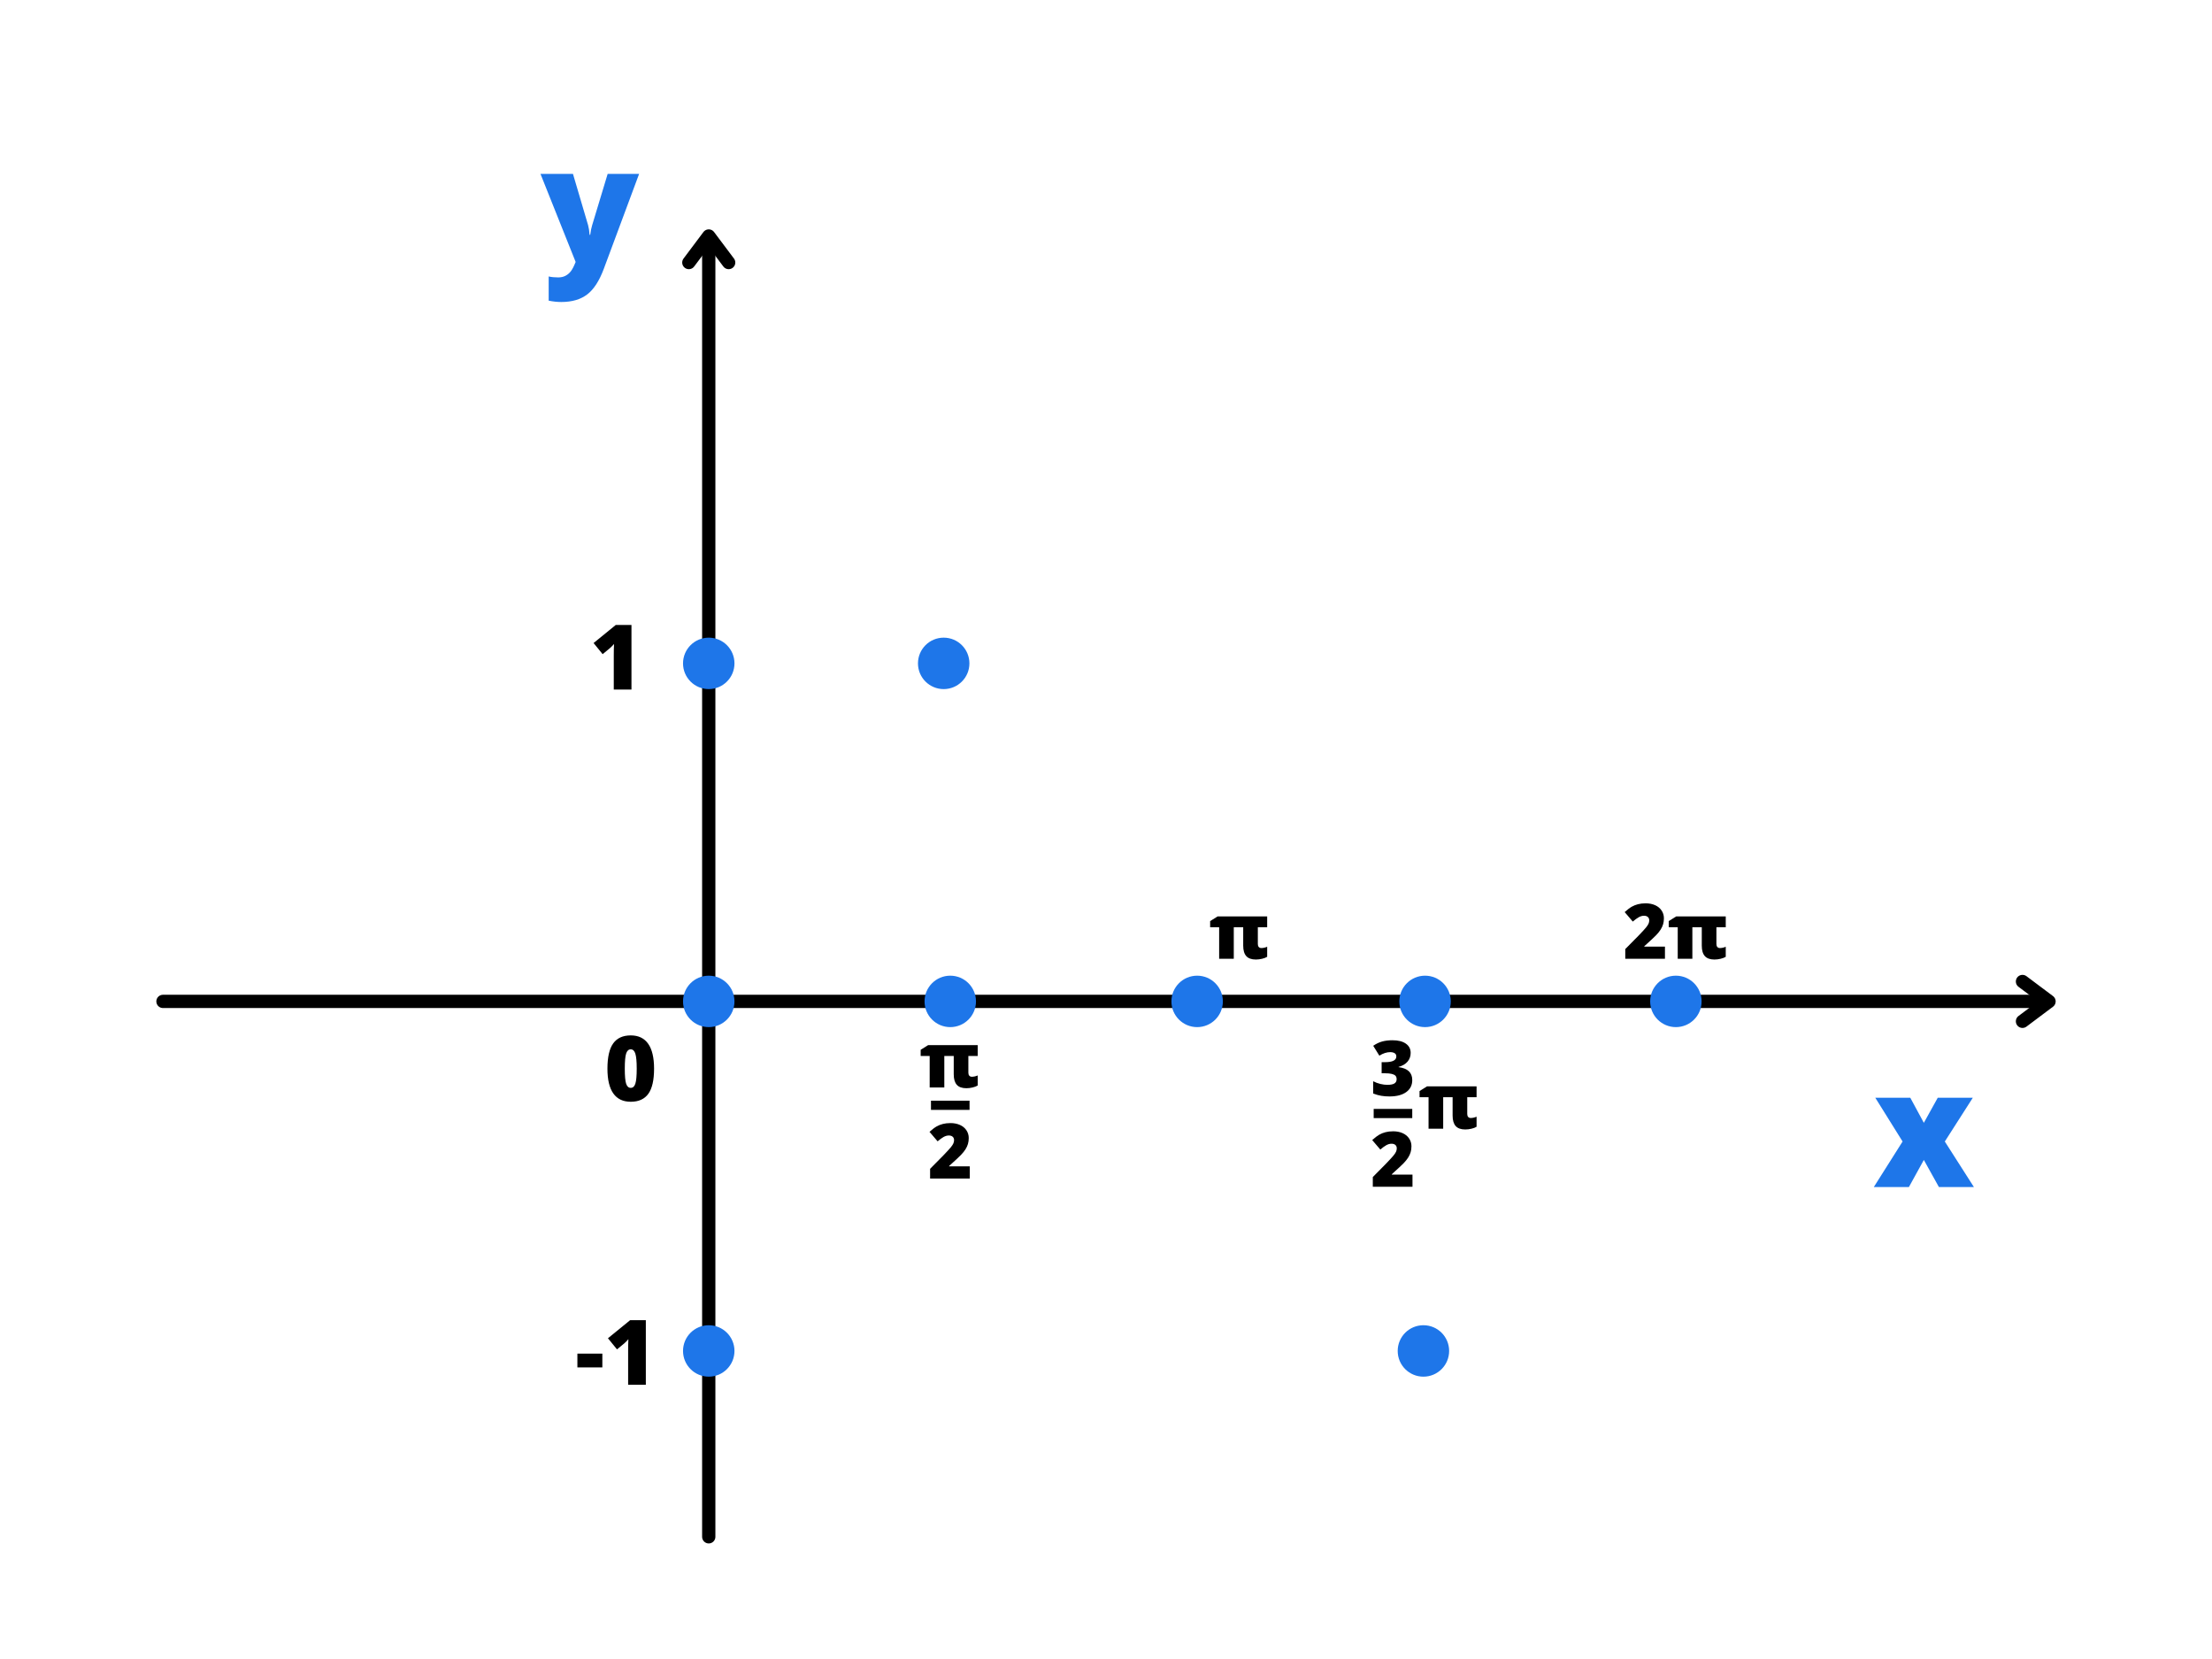 <svg xmlns="http://www.w3.org/2000/svg" xmlns:xlink="http://www.w3.org/1999/xlink" width="2000" zoomAndPan="magnify" viewBox="0 0 1500 1125" height="1500" preserveAspectRatio="xMidYMid meet" version="1.0"><defs><g/><clipPath id="33a7a3ca1a"><path d="M 463.172 432.406 L 498.059 432.406 L 498.059 467.293 L 463.172 467.293 Z M 463.172 432.406 " clip-rule="nonzero"/></clipPath><clipPath id="5df3440273"><path d="M 480.617 432.406 C 470.984 432.406 463.172 440.215 463.172 449.852 C 463.172 459.484 470.984 467.293 480.617 467.293 C 490.25 467.293 498.059 459.484 498.059 449.852 C 498.059 440.215 490.25 432.406 480.617 432.406 Z M 480.617 432.406 " clip-rule="nonzero"/></clipPath><clipPath id="b44ad2cb95"><path d="M 463.172 661.625 L 498.059 661.625 L 498.059 696.512 L 463.172 696.512 Z M 463.172 661.625 " clip-rule="nonzero"/></clipPath><clipPath id="b25a6da9c1"><path d="M 480.617 661.625 C 470.984 661.625 463.172 669.438 463.172 679.07 C 463.172 688.703 470.984 696.512 480.617 696.512 C 490.25 696.512 498.059 688.703 498.059 679.07 C 498.059 669.438 490.25 661.625 480.617 661.625 Z M 480.617 661.625 " clip-rule="nonzero"/></clipPath><clipPath id="730a3fb1e3"><path d="M 794.363 661.625 L 829.25 661.625 L 829.25 696.512 L 794.363 696.512 Z M 794.363 661.625 " clip-rule="nonzero"/></clipPath><clipPath id="26c1072dae"><path d="M 811.809 661.625 C 802.172 661.625 794.363 669.438 794.363 679.07 C 794.363 688.703 802.172 696.512 811.809 696.512 C 821.441 696.512 829.25 688.703 829.25 679.07 C 829.25 669.438 821.441 661.625 811.809 661.625 Z M 811.809 661.625 " clip-rule="nonzero"/></clipPath><clipPath id="108b81b3db"><path d="M 463.172 898.656 L 498.059 898.656 L 498.059 933.543 L 463.172 933.543 Z M 463.172 898.656 " clip-rule="nonzero"/></clipPath><clipPath id="bb59bfb0d0"><path d="M 480.617 898.656 C 470.984 898.656 463.172 906.465 463.172 916.098 C 463.172 925.73 470.984 933.543 480.617 933.543 C 490.25 933.543 498.059 925.73 498.059 916.098 C 498.059 906.465 490.25 898.656 480.617 898.656 Z M 480.617 898.656 " clip-rule="nonzero"/></clipPath><clipPath id="528bc9201f"><path d="M 1119.004 661.625 L 1153.891 661.625 L 1153.891 696.512 L 1119.004 696.512 Z M 1119.004 661.625 " clip-rule="nonzero"/></clipPath><clipPath id="5f9a49db0d"><path d="M 1136.449 661.625 C 1126.816 661.625 1119.004 669.438 1119.004 679.07 C 1119.004 688.703 1126.816 696.512 1136.449 696.512 C 1146.082 696.512 1153.891 688.703 1153.891 679.07 C 1153.891 669.438 1146.082 661.625 1136.449 661.625 Z M 1136.449 661.625 " clip-rule="nonzero"/></clipPath><clipPath id="87e6cbedf6"><path d="M 622.492 432.406 L 657.379 432.406 L 657.379 467.293 L 622.492 467.293 Z M 622.492 432.406 " clip-rule="nonzero"/></clipPath><clipPath id="617ee7d9e3"><path d="M 639.938 432.406 C 630.301 432.406 622.492 440.215 622.492 449.852 C 622.492 459.484 630.301 467.293 639.938 467.293 C 649.57 467.293 657.379 459.484 657.379 449.852 C 657.379 440.215 649.57 432.406 639.938 432.406 Z M 639.938 432.406 " clip-rule="nonzero"/></clipPath><clipPath id="f02ff5beb4"><path d="M 947.805 898.656 L 982.688 898.656 L 982.688 933.543 L 947.805 933.543 Z M 947.805 898.656 " clip-rule="nonzero"/></clipPath><clipPath id="e2da122bda"><path d="M 965.246 898.656 C 955.613 898.656 947.805 906.465 947.805 916.098 C 947.805 925.73 955.613 933.543 965.246 933.543 C 974.879 933.543 982.688 925.73 982.688 916.098 C 982.688 906.465 974.879 898.656 965.246 898.656 Z M 965.246 898.656 " clip-rule="nonzero"/></clipPath><clipPath id="edf16d81cf"><path d="M 948.914 661.625 L 983.801 661.625 L 983.801 696.512 L 948.914 696.512 Z M 948.914 661.625 " clip-rule="nonzero"/></clipPath><clipPath id="383f7d52e7"><path d="M 966.359 661.625 C 956.723 661.625 948.914 669.438 948.914 679.07 C 948.914 688.703 956.723 696.512 966.359 696.512 C 975.992 696.512 983.801 688.703 983.801 679.07 C 983.801 669.438 975.992 661.625 966.359 661.625 Z M 966.359 661.625 " clip-rule="nonzero"/></clipPath><clipPath id="2971362ca7"><path d="M 626.949 661.625 L 661.836 661.625 L 661.836 696.512 L 626.949 696.512 Z M 626.949 661.625 " clip-rule="nonzero"/></clipPath><clipPath id="416a3cefab"><path d="M 644.391 661.625 C 634.758 661.625 626.949 669.438 626.949 679.07 C 626.949 688.703 634.758 696.512 644.391 696.512 C 654.027 696.512 661.836 688.703 661.836 679.07 C 661.836 669.438 654.027 661.625 644.391 661.625 Z M 644.391 661.625 " clip-rule="nonzero"/></clipPath></defs><rect x="-150" width="1800" fill="#ffffff" y="-112.5" height="1350" fill-opacity="1"/><rect x="-150" width="1800" fill="#ffffff" y="-112.5" height="1350" fill-opacity="1"/><path stroke-linecap="round" transform="matrix(0.75, 0, 0, 0.75, 106.017, 674.569)" fill="none" stroke-linejoin="miter" d="M 5.999 6.001 L 1708.29 6.001 " stroke="#000000" stroke-width="12" stroke-opacity="1" stroke-miterlimit="4"/><path stroke-linecap="round" transform="matrix(0.75, 0, 0, 0.75, 106.017, 674.569)" fill="none" stroke-linejoin="round" d="M 1687.29 -11.999 L 1711.29 6.001 L 1687.29 24.001 " stroke="#000000" stroke-width="12" stroke-opacity="1" stroke-miterlimit="4"/><path stroke-linecap="round" transform="matrix(0, -0.75, 0.75, 0, 476.116, 1046.638)" fill="none" stroke-linejoin="miter" d="M 6.001 6.002 L 1179.142 6.002 " stroke="#000000" stroke-width="12" stroke-opacity="1" stroke-miterlimit="4"/><path stroke-linecap="round" transform="matrix(0, -0.75, 0.75, 0, 476.116, 1046.638)" fill="none" stroke-linejoin="round" d="M 1158.142 -11.998 L 1182.142 6.002 L 1158.142 24.002 " stroke="#000000" stroke-width="12" stroke-opacity="1" stroke-miterlimit="4"/><g clip-path="url(#33a7a3ca1a)"><g clip-path="url(#5df3440273)"><path fill="#1e76e9" d="M 463.172 432.406 L 498.059 432.406 L 498.059 467.293 L 463.172 467.293 Z M 463.172 432.406 " fill-opacity="1" fill-rule="nonzero"/></g></g><g clip-path="url(#b44ad2cb95)"><g clip-path="url(#b25a6da9c1)"><path fill="#1e76e9" d="M 463.172 661.625 L 498.059 661.625 L 498.059 696.512 L 463.172 696.512 Z M 463.172 661.625 " fill-opacity="1" fill-rule="nonzero"/></g></g><g clip-path="url(#730a3fb1e3)"><g clip-path="url(#26c1072dae)"><path fill="#1e76e9" d="M 794.363 661.625 L 829.25 661.625 L 829.25 696.512 L 794.363 696.512 Z M 794.363 661.625 " fill-opacity="1" fill-rule="nonzero"/></g></g><g clip-path="url(#108b81b3db)"><g clip-path="url(#bb59bfb0d0)"><path fill="#1e76e9" d="M 463.172 898.656 L 498.059 898.656 L 498.059 933.543 L 463.172 933.543 Z M 463.172 898.656 " fill-opacity="1" fill-rule="nonzero"/></g></g><g clip-path="url(#528bc9201f)"><g clip-path="url(#5f9a49db0d)"><path fill="#1e76e9" d="M 1119.004 661.625 L 1153.891 661.625 L 1153.891 696.512 L 1119.004 696.512 Z M 1119.004 661.625 " fill-opacity="1" fill-rule="nonzero"/></g></g><g fill="#1e76e9" fill-opacity="1"><g transform="translate(366.623, 178.495)"><g><path d="M -0.109 -60.562 L 21.922 -60.562 L 32.172 -25.812 C 32.672 -24 33.008 -21.812 33.188 -19.25 L 33.625 -19.25 C 33.906 -21.707 34.332 -23.859 34.906 -25.703 L 45.438 -60.562 L 66.766 -60.562 L 42.812 3.844 C 39.75 12.039 35.977 17.832 31.5 21.219 C 27.031 24.602 21.195 26.297 14 26.297 C 11.219 26.297 8.367 25.992 5.453 25.391 L 5.453 8.984 C 7.336 9.41 9.492 9.625 11.922 9.625 C 13.773 9.625 15.395 9.266 16.781 8.547 C 18.176 7.836 19.391 6.832 20.422 5.531 C 21.453 4.227 22.555 2.098 23.734 -0.859 Z M -0.109 -60.562 "/></g></g></g><g fill="#1e76e9" fill-opacity="1"><g transform="translate(1270.128, 804.969)"><g><path d="M 20.047 -30.891 L 1.547 -60.562 L 25.281 -60.562 L 34.469 -43.562 L 43.891 -60.562 L 67.672 -60.562 L 48.688 -30.891 L 68.422 0 L 44.688 0 L 34.469 -18.391 L 24.328 0 L 0.531 0 Z M 20.047 -30.891 "/></g></g></g><g fill="#000000" fill-opacity="1"><g transform="translate(409.758, 746.53)"><g><path d="M 33.781 -21.828 C 33.781 -14.086 32.484 -8.414 29.891 -4.812 C 27.297 -1.207 23.32 0.594 17.969 0.594 C 12.738 0.594 8.797 -1.285 6.141 -5.047 C 3.484 -8.805 2.156 -14.398 2.156 -21.828 C 2.156 -29.617 3.453 -35.328 6.047 -38.953 C 8.641 -42.586 12.613 -44.406 17.969 -44.406 C 23.176 -44.406 27.113 -42.516 29.781 -38.734 C 32.445 -34.953 33.781 -29.316 33.781 -21.828 Z M 13.922 -21.828 C 13.922 -16.879 14.227 -13.473 14.844 -11.609 C 15.469 -9.754 16.508 -8.828 17.969 -8.828 C 19.445 -8.828 20.488 -9.785 21.094 -11.703 C 21.707 -13.617 22.016 -16.992 22.016 -21.828 C 22.016 -26.68 21.703 -30.082 21.078 -32.031 C 20.461 -33.977 19.426 -34.953 17.969 -34.953 C 16.508 -34.953 15.469 -34.008 14.844 -32.125 C 14.227 -30.25 13.922 -26.816 13.922 -21.828 Z M 13.922 -21.828 "/></g></g></g><g fill="#000000" fill-opacity="1"><g transform="translate(400.008, 467.583)"><g><path d="M 28.203 0 L 16.203 0 L 16.203 -23.172 C 16.203 -25.992 16.258 -28.57 16.375 -30.906 C 15.633 -30.008 14.719 -29.07 13.625 -28.094 L 8.656 -23.984 L 2.516 -31.531 L 17.547 -43.781 L 28.203 -43.781 Z M 28.203 0 "/></g></g></g><g fill="#000000" fill-opacity="1"><g transform="translate(390.259, 939.027)"><g><path d="M 1.281 -11.766 L 1.281 -21.109 L 18.203 -21.109 L 18.203 -11.766 Z M 1.281 -11.766 "/></g></g></g><g fill="#000000" fill-opacity="1"><g transform="translate(409.748, 939.027)"><g><path d="M 28.203 0 L 16.203 0 L 16.203 -23.172 C 16.203 -25.992 16.258 -28.57 16.375 -30.906 C 15.633 -30.008 14.719 -29.07 13.625 -28.094 L 8.656 -23.984 L 2.516 -31.531 L 17.547 -43.781 L 28.203 -43.781 Z M 28.203 0 "/></g></g></g><g clip-path="url(#87e6cbedf6)"><g clip-path="url(#617ee7d9e3)"><path fill="#1e76e9" d="M 622.492 432.406 L 657.379 432.406 L 657.379 467.293 L 622.492 467.293 Z M 622.492 432.406 " fill-opacity="1" fill-rule="nonzero"/></g></g><g clip-path="url(#f02ff5beb4)"><g clip-path="url(#e2da122bda)"><path fill="#1e76e9" d="M 947.805 898.656 L 982.688 898.656 L 982.688 933.543 L 947.805 933.543 Z M 947.805 898.656 " fill-opacity="1" fill-rule="nonzero"/></g></g><g clip-path="url(#edf16d81cf)"><g clip-path="url(#383f7d52e7)"><path fill="#1e76e9" d="M 948.914 661.625 L 983.801 661.625 L 983.801 696.512 L 948.914 696.512 Z M 948.914 661.625 " fill-opacity="1" fill-rule="nonzero"/></g></g><g clip-path="url(#2971362ca7)"><g clip-path="url(#416a3cefab)"><path fill="#1e76e9" d="M 626.949 661.625 L 661.836 661.625 L 661.836 696.512 L 626.949 696.512 Z M 626.949 661.625 " fill-opacity="1" fill-rule="nonzero"/></g></g><g fill="#000000" fill-opacity="1"><g transform="translate(623.745, 737.447)"><g><path d="M 35.328 -7.281 C 35.898 -7.281 36.551 -7.359 37.281 -7.516 C 38.02 -7.68 38.676 -7.898 39.25 -8.172 L 39.25 -1.344 C 38.395 -0.801 37.25 -0.359 35.812 -0.016 C 34.383 0.328 32.973 0.5 31.578 0.5 C 28.648 0.5 26.488 -0.27 25.094 -1.812 C 23.695 -3.363 23 -5.734 23 -8.922 L 23 -21.359 L 16.609 -21.359 L 16.609 0 L 6.688 0 L 6.688 -21.359 L 0.578 -21.359 L 0.578 -25.562 L 5.656 -28.734 L 39.25 -28.734 L 39.25 -21.359 L 32.922 -21.359 L 32.922 -10.016 C 32.922 -9.148 33.129 -8.477 33.547 -8 C 33.973 -7.52 34.566 -7.281 35.328 -7.281 Z M 35.328 -7.281 "/></g></g></g><g fill="#000000" fill-opacity="1"><g transform="translate(631.406, 743.023)"><g><path d="M 26.062 9.609 L -0.094 9.609 L -0.094 3.375 L 26.062 3.375 Z M 26.062 9.609 "/></g></g></g><g fill="#000000" fill-opacity="1"><g transform="translate(629.173, 799.192)"><g><path d="M 28.453 0 L 1.547 0 L 1.547 -6.594 L 10.594 -15.75 C 13.188 -18.457 14.879 -20.301 15.672 -21.281 C 16.461 -22.27 17.016 -23.117 17.328 -23.828 C 17.641 -24.547 17.797 -25.289 17.797 -26.062 C 17.797 -27.031 17.484 -27.789 16.859 -28.344 C 16.234 -28.906 15.359 -29.188 14.234 -29.188 C 13.066 -29.188 11.883 -28.852 10.688 -28.188 C 9.5 -27.52 8.148 -26.535 6.641 -25.234 L 1.141 -31.672 C 3.047 -33.379 4.648 -34.598 5.953 -35.328 C 7.254 -36.066 8.672 -36.629 10.203 -37.016 C 11.734 -37.41 13.457 -37.609 15.375 -37.609 C 17.77 -37.609 19.91 -37.188 21.797 -36.344 C 23.68 -35.5 25.145 -34.289 26.188 -32.719 C 27.227 -31.156 27.75 -29.406 27.75 -27.469 C 27.75 -26.008 27.566 -24.66 27.203 -23.422 C 26.836 -22.191 26.273 -20.977 25.516 -19.781 C 24.754 -18.594 23.742 -17.336 22.484 -16.016 C 21.223 -14.703 18.539 -12.203 14.438 -8.516 L 14.438 -8.266 L 28.453 -8.266 Z M 28.453 0 "/></g></g></g><g fill="#000000" fill-opacity="1"><g transform="translate(820.041, 650.175)"><g><path d="M 35.328 -7.281 C 35.898 -7.281 36.551 -7.359 37.281 -7.516 C 38.02 -7.68 38.676 -7.898 39.25 -8.172 L 39.25 -1.344 C 38.395 -0.801 37.25 -0.359 35.812 -0.016 C 34.383 0.328 32.973 0.5 31.578 0.5 C 28.648 0.5 26.488 -0.27 25.094 -1.812 C 23.695 -3.363 23 -5.734 23 -8.922 L 23 -21.359 L 16.609 -21.359 L 16.609 0 L 6.688 0 L 6.688 -21.359 L 0.578 -21.359 L 0.578 -25.562 L 5.656 -28.734 L 39.25 -28.734 L 39.25 -21.359 L 32.922 -21.359 L 32.922 -10.016 C 32.922 -9.148 33.129 -8.477 33.547 -8 C 33.973 -7.52 34.566 -7.281 35.328 -7.281 Z M 35.328 -7.281 "/></g></g></g><g fill="#000000" fill-opacity="1"><g transform="translate(929.38, 743.023)"><g><path d="M 27.219 -29.031 C 27.219 -26.738 26.516 -24.766 25.109 -23.109 C 23.703 -21.461 21.672 -20.27 19.016 -19.531 L 19.016 -19.375 C 25.203 -18.594 28.297 -15.664 28.297 -10.594 C 28.297 -7.145 26.93 -4.43 24.203 -2.453 C 21.473 -0.484 17.68 0.5 12.828 0.5 C 10.836 0.5 8.992 0.352 7.297 0.062 C 5.598 -0.219 3.758 -0.738 1.781 -1.5 L 1.781 -9.812 C 3.395 -8.988 5.039 -8.375 6.719 -7.969 C 8.406 -7.57 9.961 -7.375 11.391 -7.375 C 13.586 -7.375 15.188 -7.68 16.188 -8.297 C 17.195 -8.922 17.703 -9.891 17.703 -11.203 C 17.703 -12.223 17.438 -13.004 16.906 -13.547 C 16.383 -14.098 15.539 -14.516 14.375 -14.797 C 13.207 -15.078 11.688 -15.219 9.812 -15.219 L 7.531 -15.219 L 7.531 -22.75 L 9.859 -22.75 C 14.953 -22.75 17.5 -24.051 17.5 -26.656 C 17.5 -27.633 17.117 -28.359 16.359 -28.828 C 15.609 -29.305 14.602 -29.547 13.344 -29.547 C 10.969 -29.547 8.516 -28.75 5.984 -27.156 L 1.828 -33.859 C 3.785 -35.211 5.789 -36.176 7.844 -36.75 C 9.906 -37.32 12.258 -37.609 14.906 -37.609 C 18.75 -37.609 21.758 -36.848 23.938 -35.328 C 26.125 -33.805 27.219 -31.707 27.219 -29.031 Z M 27.219 -29.031 "/></g></g></g><g fill="#000000" fill-opacity="1"><g transform="translate(931.613, 748.599)"><g><path d="M 26.062 9.609 L -0.094 9.609 L -0.094 3.375 L 26.062 3.375 Z M 26.062 9.609 "/></g></g></g><g fill="#000000" fill-opacity="1"><g transform="translate(929.38, 804.768)"><g><path d="M 28.453 0 L 1.547 0 L 1.547 -6.594 L 10.594 -15.75 C 13.188 -18.457 14.879 -20.301 15.672 -21.281 C 16.461 -22.27 17.016 -23.117 17.328 -23.828 C 17.641 -24.547 17.797 -25.289 17.797 -26.062 C 17.797 -27.031 17.484 -27.789 16.859 -28.344 C 16.234 -28.906 15.359 -29.188 14.234 -29.188 C 13.066 -29.188 11.883 -28.852 10.688 -28.188 C 9.5 -27.52 8.148 -26.535 6.641 -25.234 L 1.141 -31.672 C 3.047 -33.379 4.648 -34.598 5.953 -35.328 C 7.254 -36.066 8.672 -36.629 10.203 -37.016 C 11.734 -37.41 13.457 -37.609 15.375 -37.609 C 17.77 -37.609 19.91 -37.188 21.797 -36.344 C 23.68 -35.5 25.145 -34.289 26.188 -32.719 C 27.227 -31.156 27.75 -29.406 27.75 -27.469 C 27.75 -26.008 27.566 -24.66 27.203 -23.422 C 26.836 -22.191 26.273 -20.977 25.516 -19.781 C 24.754 -18.594 23.742 -17.336 22.484 -16.016 C 21.223 -14.703 18.539 -12.203 14.438 -8.516 L 14.438 -8.266 L 28.453 -8.266 Z M 28.453 0 "/></g></g></g><g fill="#000000" fill-opacity="1"><g transform="translate(962.042, 765.415)"><g><path d="M 35.328 -7.281 C 35.898 -7.281 36.551 -7.359 37.281 -7.516 C 38.02 -7.68 38.676 -7.898 39.25 -8.172 L 39.25 -1.344 C 38.395 -0.801 37.25 -0.359 35.812 -0.016 C 34.383 0.328 32.973 0.5 31.578 0.5 C 28.648 0.5 26.488 -0.27 25.094 -1.812 C 23.695 -3.363 23 -5.734 23 -8.922 L 23 -21.359 L 16.609 -21.359 L 16.609 0 L 6.688 0 L 6.688 -21.359 L 0.578 -21.359 L 0.578 -25.562 L 5.656 -28.734 L 39.25 -28.734 L 39.25 -21.359 L 32.922 -21.359 L 32.922 -10.016 C 32.922 -9.148 33.129 -8.477 33.547 -8 C 33.973 -7.52 34.566 -7.281 35.328 -7.281 Z M 35.328 -7.281 "/></g></g></g><g fill="#000000" fill-opacity="1"><g transform="translate(1100.582, 650.175)"><g><path d="M 28.453 0 L 1.547 0 L 1.547 -6.594 L 10.594 -15.75 C 13.188 -18.457 14.879 -20.301 15.672 -21.281 C 16.461 -22.27 17.016 -23.117 17.328 -23.828 C 17.641 -24.547 17.797 -25.289 17.797 -26.062 C 17.797 -27.031 17.484 -27.789 16.859 -28.344 C 16.234 -28.906 15.359 -29.188 14.234 -29.188 C 13.066 -29.188 11.883 -28.852 10.688 -28.188 C 9.5 -27.52 8.148 -26.535 6.641 -25.234 L 1.141 -31.672 C 3.047 -33.379 4.648 -34.598 5.953 -35.328 C 7.254 -36.066 8.672 -36.629 10.203 -37.016 C 11.734 -37.41 13.457 -37.609 15.375 -37.609 C 17.77 -37.609 19.91 -37.188 21.797 -36.344 C 23.68 -35.5 25.145 -34.289 26.188 -32.719 C 27.227 -31.156 27.75 -29.406 27.75 -27.469 C 27.75 -26.008 27.566 -24.66 27.203 -23.422 C 26.836 -22.191 26.273 -20.977 25.516 -19.781 C 24.754 -18.594 23.742 -17.336 22.484 -16.016 C 21.223 -14.703 18.539 -12.203 14.438 -8.516 L 14.438 -8.266 L 28.453 -8.266 Z M 28.453 0 "/></g></g></g><g fill="#000000" fill-opacity="1"><g transform="translate(1131.012, 650.175)"><g><path d="M 35.328 -7.281 C 35.898 -7.281 36.551 -7.359 37.281 -7.516 C 38.02 -7.68 38.676 -7.898 39.25 -8.172 L 39.25 -1.344 C 38.395 -0.801 37.25 -0.359 35.812 -0.016 C 34.383 0.328 32.973 0.5 31.578 0.5 C 28.648 0.5 26.488 -0.27 25.094 -1.812 C 23.695 -3.363 23 -5.734 23 -8.922 L 23 -21.359 L 16.609 -21.359 L 16.609 0 L 6.688 0 L 6.688 -21.359 L 0.578 -21.359 L 0.578 -25.562 L 5.656 -28.734 L 39.25 -28.734 L 39.25 -21.359 L 32.922 -21.359 L 32.922 -10.016 C 32.922 -9.148 33.129 -8.477 33.547 -8 C 33.973 -7.52 34.566 -7.281 35.328 -7.281 Z M 35.328 -7.281 "/></g></g></g></svg>